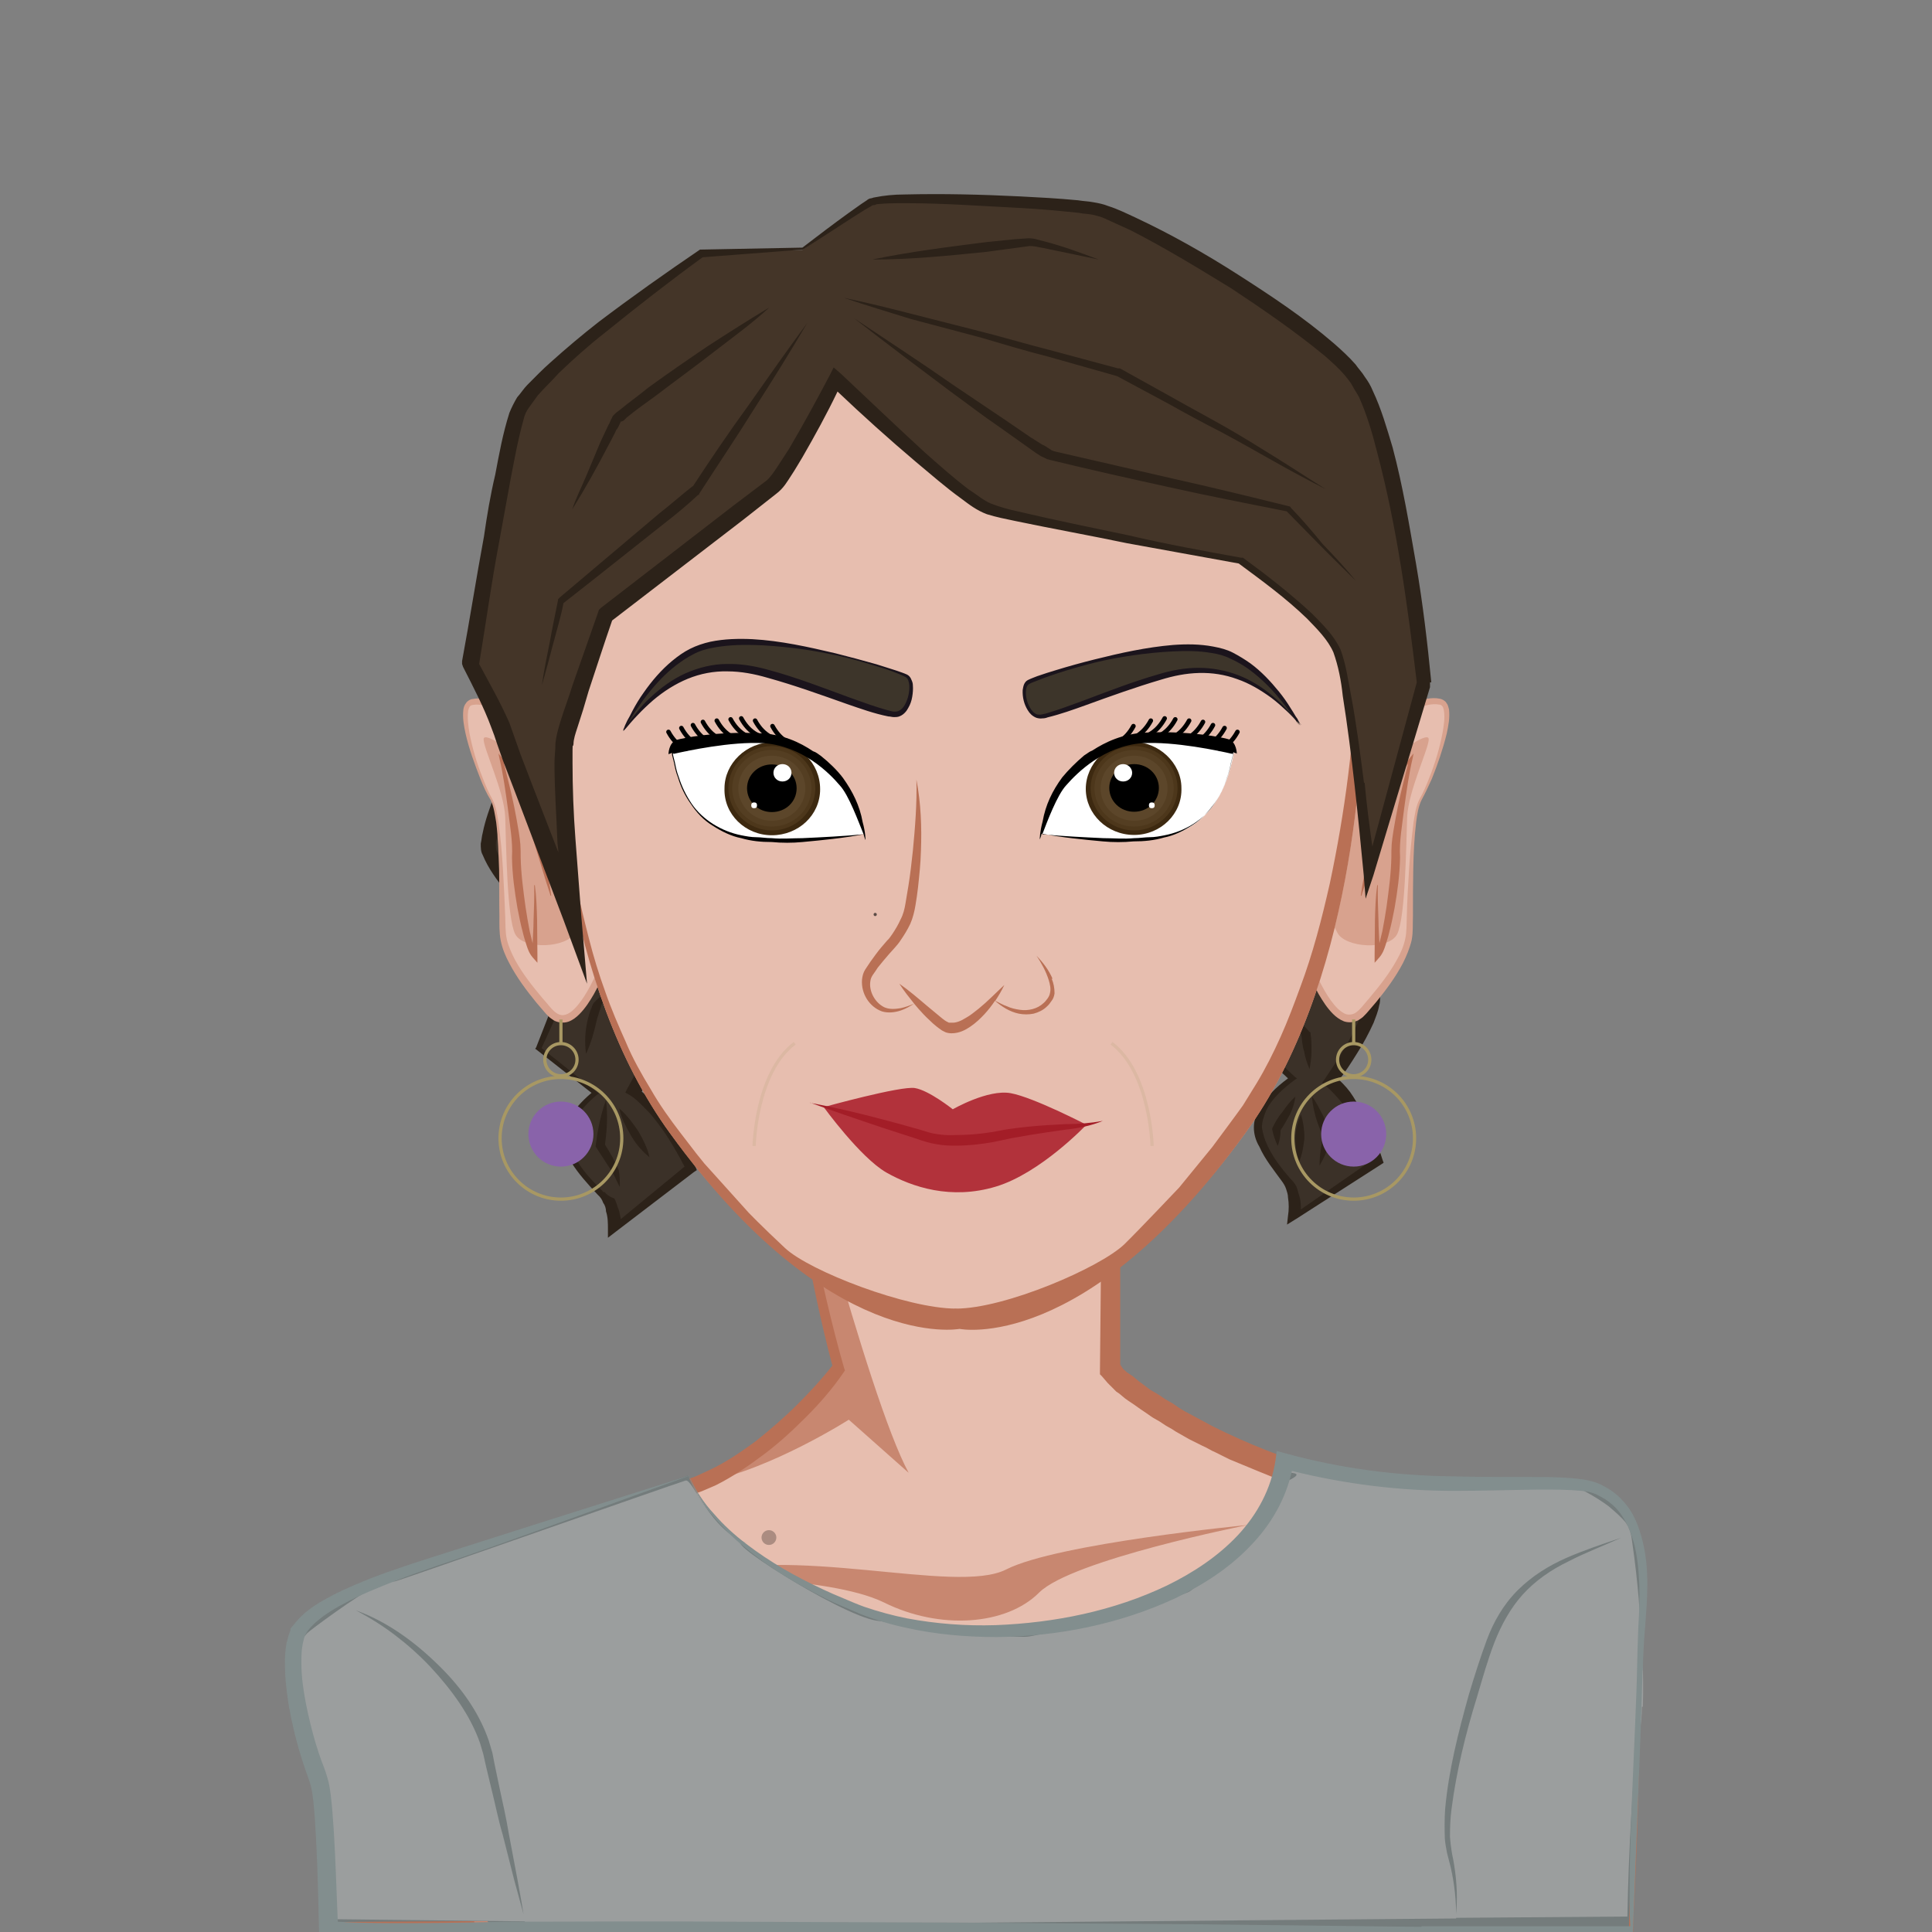 <?xml version="1.0" encoding="UTF-8"?>
<svg xmlns="http://www.w3.org/2000/svg" id="Calque_1" version="1.1" viewBox="0 0 600 600">
  <rect x="0" y="0" width="600" height="600" fill="#808080" stroke="none"/>
  <defs>
    <style>
      .st0 {
        fill: #3b3128;
      }

      .st1 {
        fill: #a31d27;
      }

      .st2 {
        fill: #e7beaf;
      }

      .st3 {
        stroke: #a89863;
      }

      .st3, .st4, .st5 {
        fill: none;
        stroke-miterlimit: 10;
      }

      .st6 {
        fill: #b2323b;
      }

      .st7 {
        fill: #3d2910;
      }

      .st8 {
        fill: #9b9e9e;
      }

      .st4 {
        stroke: #000;
        stroke-linecap: round;
        stroke-width: 1.4px;
      }

      .st9 {
        fill: #543e22;
      }

      .st10 {
        fill: #b97055;
      }

      .st11 {
        fill: #3d352a;
      }

      .st12 {
        fill: #4d371b;
      }

      .st13 {
        fill: #fff;
      }

      .st14 {
        fill: #5c462a;
      }

      .st15 {
        fill: #d182ab;
        isolation: isolate;
        opacity: 0;
      }

      .st16 {
        opacity: .6;
      }

      .st17 {
        fill: #c88770;
      }

      .st18 {
        fill: #1b141c;
      }

      .st19 {
        fill: #8963aa;
      }

      .st20 {
        fill: #d8a28e;
      }

      .st21 {
        fill: #747c7c;
      }

      .st22 {
        fill: #443528;
      }

      .st23 {
        fill: #828e8e;
      }

      .st5 {
        opacity: .5;
        stroke: #d3b398;
      }

      .st24 {
        fill: #2c2219;
      }

      .st25 {
        fill: #1e1a16;
        opacity: .3;
      }
    </style>
  </defs>
  <g id="svga-group-wrapper">
    <g id="svga-group-humanwrap-move">
      <g id="svga-group-humanwrap">
        <g id="svga-group-hair-back-move">
          <g id="svga-group-hair-back">
            <path id="SvgjsPath4946" class="st0" d="M168.9,165.7s-9.8,22.7-12.6,30,4,40.1,4,40.1c0,0-9.8,22.1-8.9,28s11.8,17.4,11.8,17.4c0,0-4.9,10.6-4.9,13.9s13.8,19.2,13.8,19.2l-4.9,11.2,17.8,13.9s-7.8,5.9-8.9,13.3c-.9,7.4,8.9,15.9,11.8,19.2s2.9,10,2.9,10l23.6-18.6s-8.9-18.6-17.8-23.9c0,0,13.8-23.3,8.9-28.6s-9.8-8-9.8-8c0,0,6.9-18,6-22.1s-7.8-10.6-7.8-10.6c0,0,11.8-41.9,11.8-44.6s-6.9-37.4-6.9-37.4l-29.9-22.5ZM406.9,160.8s-12.6,22.1-16.4,29.2-.9,40.1-.9,40.1c0,0-12.4,21.3-12.1,27.4s9.8,18,9.8,18c0,0-6,10.4-6.6,13.7-.3,3.3,11.5,20.2,11.5,20.2l-6.3,11,15.8,15.1s-8.6,5.5-10.3,12.7c-1.7,7.2,6.9,16.6,9.5,20,2.6,3.5,1.7,10.2,1.7,10.2l25.6-17.2s-6.6-19.2-14.7-24.9c0,0,16.4-22.5,12.4-28-4.3-5.7-8.9-8.6-8.9-8.6,0,0,8.9-17.6,8.6-21.7-.6-4.1-6.6-11-6.6-11,0,0,16.7-41.3,17-43.9.3-2.7-2.3-37.6-2.3-37.6l-26.7-24.7h0Z"></path>
            <path id="SvgjsPath4947" class="st24" d="M208.8,350c-1.4-2-2.9-4.1-4.6-6.1-1.4-1.6-2.9-3.3-4.9-4.9,1.7-2.9,3.2-5.5,4.6-8.4,1.4-3.3,2.9-6.5,4-10,.6-1.6.9-3.5,1.1-5.3v-2.9c0-.6-.3-1-.6-1.6-.3-.2-.3-.6-.6-.8-.3-.2-.3-.4-.6-.6-2.3-2.7-5.2-4.9-8.3-7.2,2-5.1,3.7-10.4,5.2-15.7.3-1.4.6-2.9.6-4.7s-1.1-3.5-2-4.9c-1.7-2.5-3.7-4.7-5.7-6.9,3.7-13.3,7.2-26.6,10.3-40.1l.6-2.7c0-.4.3-1,.3-1.6s0-1-.3-1.4c-.3-1.8-.6-3.5-.9-5.1-.6-3.5-1.4-6.9-2-10.2l-4.6-20.4v-.4l-.3-.2c-10.3-7.8-21-14.9-30.8-22.1l-8,16.8c-1.4,2.9-2.9,5.7-4,8.6l-2,4.3c-.6,1.6-.9,3.3-.9,4.7-.3,6.1.3,12.1.9,18,.9,5.7,1.7,11.6,2.9,17.4-1.7,3.7-3.2,7.6-4.6,11.2-1.4,3.9-2.9,7.8-3.7,11.9-.3,1-.3,2-.6,3.3,0,1.2,0,2.5.6,3.5.9,2.2,2,4.1,3.2,5.9,2.3,3.5,5.2,6.7,8,9.8-1.1,2.7-2.3,5.3-3.2,8-.6,1.4-.9,3.1-1.1,4.7v1.4c0,.2,0,.6.3.8l.3.6c.3.8.9,1.6,1.1,2.2,1.7,2.9,4,5.5,6,8,2,2.5,4.3,4.9,6.3,7.4l-4.3,11-.3.4.3.2,17.2,13.5c-3.4,2.9-6.3,6.1-7.8,9.8-.9,1.8-1.1,3.9-.9,5.9.3,2,1.1,3.9,2.3,5.7,2.3,3.7,5.2,6.9,8.3,10.2.9.8,1.4,1.6,1.7,2.5.6.8.9,1.8.9,2.7.6,1.8.6,3.7.6,5.5v2.7l2.6-2,24.1-18.4.9-.6-.3-.8c-2.3-3.7-4.6-8-7.5-12.3h0ZM187.6,370.4c-3.2-3.3-6.3-6.3-8.3-9.8-1.1-1.8-2-3.5-2.3-5.3-.3-1.8,0-3.7.6-5.5,1.4-3.7,4.3-6.9,7.8-9.8l.6-.4-.6-.4c-5.7-4.5-11.5-9.2-17.2-13.7l4.9-10.8.3-.4-.3-.4c-2-2.7-4.3-5.3-6-8-2-2.7-4-5.3-5.5-8-.3-.6-.9-1.4-.9-2l-.3-.4v-1.2c.3-1.4.9-2.9,1.4-4.3,1.1-2.9,2.3-5.7,3.7-8.6l.3-.8-.6-.6c-2.9-3.3-5.7-6.7-8-10.2-1.1-1.6-2.3-3.5-2.9-5.3-.3-.8-.3-1.6-.3-2.5s.3-1.8.6-2.9c.9-3.9,2.3-7.8,3.4-11.6,1.4-3.9,2.9-7.8,4.6-11.4l.3-.4v-.4c-1.4-5.9-2.3-11.9-3.4-17.6s-2-11.9-2-17.6,0-2.9.6-4.1l1.7-4.1c1.1-2.9,2-5.5,3.2-8.4,2-5.7,4.3-11.4,6.6-17.4,9.8,7.8,18.7,15.5,27.9,22.9l3.4,20.2,1.7,10.2c.3,1.6.6,3.5.9,5.1v1.2c0,.4,0,.6-.3,1l-.6,2.5c-1.7,6.7-3.7,13.5-5.7,20.2l-5.7,20.2-.3,1,.9.8c2.3,2.2,4.3,4.7,6,6.9.9,1.2,1.4,2.5,1.4,3.3,0,1.2-.3,2.5-.6,3.9-1.1,5.5-3.2,11-5.2,16.6l-.6,1.4,1.4.8c3.2,1.8,6.3,4.3,8.9,6.9.3.2.3.4.6.4,0,0,0,.2.3.2,0,.2.3.4.3.8,0,.6.3,1.4,0,2,0,1.4-.6,3.1-.9,4.7-2,6.3-5.2,12.7-8.6,18.8l-.6,1.2,1.4.8c2,1.2,3.7,3.1,5.5,4.9s3.2,3.9,4.6,5.7c2.6,3.7,4.9,7.8,6.9,11.6l-19.8,16.3c-.3-1.2-.3-2.2-.9-3.5-.3-1-.6-2-1.1-2.9-1.7-.6-2.6-1.4-3.2-2.2h0ZM438.2,221.5c0-1.8-.3-3.5-.3-5.3l-.9-10.4-2-20.8v-.4l-.3-.2c-9.5-8.4-19-16.1-27.9-23.9l-10.1,16.3c-1.7,2.9-3.4,5.5-5.2,8.4l-2.6,4.3c-.9,1.6-1.1,3.1-1.4,4.7-1.1,6.1-1.1,12.1-1.1,18s.3,11.6.6,17.6l-6,11c-2,3.9-3.7,7.6-5.2,11.6l-.9,3.1c-.3,1-.3,2.5,0,3.5.6,2.2,1.4,4.3,2.3,6.1,2,3.7,4.3,6.9,6.9,10.4-1.4,2.7-2.9,5.1-4,7.8-.6,1.4-1.1,2.9-1.7,4.5,0,.4-.3.8-.3,1.4v.8l.3.6c.3.8.6,1.6,1.1,2.2,1.4,2.9,3.2,5.7,5.2,8.4,1.7,2.7,3.4,5.1,5.5,7.8l-5.7,10.6-.3.4.3.4c5.2,4.9,10.3,9.6,15.5,14.5-3.7,2.7-6.9,5.9-8.9,9.4-1.1,1.8-1.7,3.9-1.7,5.9s.6,4.1,1.7,5.9c1.7,3.9,4.6,7.4,6.9,10.6.6.8,1.1,1.6,1.4,2.5s.6,1.8.6,2.7c.3,1.8.3,3.9,0,5.7l-.3,2.7,2.9-1.8,26.2-16.8.9-.6-.3-.8c-1.4-4.5-3.4-9-5.5-13.3-1.1-2.2-2.3-4.3-3.7-6.5-1.1-1.8-2.6-3.5-4.3-5.1,2-2.7,3.7-5.3,5.5-8.2,2-3.1,3.7-6.3,5.2-9.6.6-1.6,1.4-3.5,1.7-5.3.3-.8.3-1.8.3-2.9s-.3-1-.3-1.6-.3-.6-.6-.8q-.3-.4-.6-.6c-2-2.7-4.6-5.3-7.5-7.6,2.6-5.1,4.9-10.2,6.9-15.5.6-1.4.9-2.9,1.1-4.7.3-2-.6-3.7-1.4-5.1-1.4-2.7-3.2-4.9-4.9-7.4,5.2-13.1,10.3-26.2,14.9-39.2l.9-2.7c.3-.4.3-1,.3-1.4.9-.4.9-.8.9-1.2h0ZM433.3,222.7c0,.4-.3.6-.3,1l-.9,2.5c-2.6,6.5-5.5,13.3-8,20l-8.3,20-.3.8.6.8c2,2.5,3.7,4.9,5.2,7.4.6,1.2,1.1,2.5,1.1,3.3-.3,1.2-.6,2.5-1.1,3.9-2,5.5-4.6,10.8-7.2,16.3l-.6,1.2,1.4,1c2.9,2,5.7,4.7,8,7.6,0,.2.3.4.3.4,0,0,0,.2.3.2,0,.2.3.4.3.8,0,.6,0,1.4-.3,2-.3,1.4-.9,3.1-1.4,4.7-2.6,6.3-6.6,12.5-10.6,18.4l-.9,1.2,1.1,1c1.7,1.4,3.4,3.3,4.9,5.1s2.6,3.9,3.7,6.1c2,3.9,4,8,5.5,12.1l-21.8,15.1c0-1.2,0-2.2-.3-3.5l-.9-3.1c-.3-1-1.1-2-2-2.9-2.9-3.3-5.5-6.7-7.2-10.4-.9-1.8-1.4-3.7-1.7-5.5,0-1.8.6-3.7,1.4-5.5,1.7-3.5,5.2-6.7,8.9-9.4l.6-.4-.6-.4-15.5-14.7,6.3-10.4.3-.4-.3-.4c-1.7-2.7-3.4-5.5-5.2-8.2s-3.2-5.5-4.6-8.4c-.3-.6-.6-1.4-.9-2l-.3-.4v-.4c0-.2,0-.6.3-.8.3-1.4,1.1-2.7,1.7-4.1,1.4-2.9,3.2-5.5,4.9-8.4l.6-.8-.6-.8c-2.6-3.5-4.9-7.2-6.9-10.6-.9-1.8-1.7-3.7-2.3-5.5-.3-.8-.3-1.6,0-2.5.3-.8.6-1.8.9-2.7,1.4-3.7,3.2-7.6,4.9-11.2,1.7-3.7,4-7.6,6-11.2l.3-.4v-.4c-.6-5.9-1.1-11.9-1.1-17.8-.3-5.9-.6-11.9.3-17.8.3-1.4.6-2.9,1.1-4.1l2-4.1c1.4-2.7,2.9-5.5,4-8.2,2.9-5.5,5.5-11.2,8.6-17,8.9,8.4,17,16.8,25,24.5l.9,20.4.3,10.4c0,1.6.3,3.5,0,5.1.3.4.3.8.3,1.2h0ZM183.3,290.3c-.6-2.9-.9-5.9-2.6-9-1.7-2.9-3.7-5.3-6-8-2.3-2.5-4.6-4.9-7.2-7.4,1.7,2.7,3.4,5.5,5.2,8.2s3.7,5.3,5.2,8c.9,1.2,1.1,2.7,1.7,4.1.6,1.4.9,2.9,1.1,4.3l2.6,8.6c.6-2.9.3-5.7,0-8.8h0ZM186.4,313.6c0-.4.3-.8.3-1.2s.3-.6.6-1c1.1-1.6,2.6-3.3,3.4-4.9-2,1.2-3.7,2.5-5.5,4.1-.3.4-.9.8-1.1,1.4-.3.4-.3,1-.6,1.4-.3.8-.6,1.8-.9,2.9-.9,3.7-1.1,7.4-.6,11,1.7-3.7,2.6-7.2,3.4-10.8l.9-2.9h0ZM400.3,307.9c.6-2.5.6-4.9.9-7.2v-3.5c.3-1,.6-2.2,1.1-3.3,1.4-4.7,3.2-9.2,4-14.1-2.9,4.5-5.2,9-6.6,13.7-.3,1.2-.9,2.2-.9,3.7s.3,2.5.3,3.7c0,2,.6,4.5,1.1,6.9h0ZM406.9,320.6l-.3-.2c-1.1-1.4-2.6-2.7-4-3.9s-2.9-2.5-4.6-3.7c.9,1.6,1.7,3.1,2.9,4.5s2,2.7,3.2,3.9c.3,1.8.3,3.5.9,5.3.3,1.8.9,3.7,1.7,5.5.3-1.8.6-3.7.6-5.5s0-3.7-.3-5.5v-.4ZM192.5,368.6c0-1.6,0-3.3-.3-4.9v-.2c-1.1-2.7-2.6-5.3-4.3-8,.6-4.7.9-9.2.3-13.9-1.7,4.7-2.6,9.4-3.2,14.1v.4l5.2,8c.9,1.4,1.4,3.1,2.3,4.5h0ZM408.6,346.9c.6,2,1.4,4.1,2.3,5.9-.6,3.1-1.1,5.9-1.1,9.2,1.7-2.9,2.9-5.9,3.7-9v-.4c-.6-2-1.7-4.1-2.6-6.1-1.1-2-2-4.1-3.4-5.9,0,2,.6,4.3,1.1,6.3h0ZM201.7,359.4c-.6-2.9-2-5.5-3.4-8-1.7-2.5-3.4-4.9-6-7.2.6,2.9,2,5.5,3.4,8s3.2,4.9,6,7.2ZM395.1,350.4v.4c.3,1.6.9,3.3,1.7,5.1.6-1.6.9-3.3.9-4.9,1.1-1.6,2-3.3,2.9-4.9.9-1.8,1.4-3.5,1.7-5.5-1.7,1.4-2.9,3.1-4,4.7-1.4,1.6-2.3,3.3-3.2,5.1h0ZM402.3,353.5c0,2.5.3,4.9,1.1,7.4,1.1-2.5,1.4-4.9,1.7-7.4,0-2.5-.3-4.9-1.1-7.4-1.1,2.7-1.7,4.9-1.7,7.4Z"></path>
          </g>
        </g>
        <g id="svga-group-humanbody-back">
          <path id="SvgjsPath3889" class="st2" d="M230.3,258.2s14.4,113.1,30,167.4c0,0-19.2,26.4-43.5,35.7-86.1,33.6-105,33.6-118.8,45.6-7.2,6.3.6,33.3,5.4,51.6,3.9,15,5.1,39.6,5.1,39.6h396.6s4.8-99-1.8-119.4-21.3-8.7-65.7-13.5c-44.4-4.8-86.1-30.9-93-39.6l.9-180-115.2,12.6h0Z"></path>
          <circle class="st25" cx="238.8" cy="477.5" r="2.3"></circle>
        </g>
        <g id="svga-group-chinshadow-single">
          <path id="SvgjsPath5589" class="st17" d="M253.7,398.9c19.8,10.5,32.1,10.5,32.1,10.5,0,0,24,0,58.8-28.5l.6-135.6-115.2,12.6c.3.3,10.8,83.1,23.7,141h0Z"></path>
        </g>
        <g id="svga-group-humanbody-front">
          <path id="SvgjsPath3890" class="st17" d="M213.2,489.8s43.8-.6,61.2,7.8c17.4,8.7,38.1,7.2,48.3-3s64.8-21,64.8-21c0,0-59.1,5.7-75,13.8-15.9,8.1-66.9-8.4-99.3,2.4h0Z"></path>
          <path id="SvgjsPath3891" class="st17" d="M219.5,460.1c20.1-3.9,44.1-19.2,44.1-19.2l18.6,16.5c-12.9-23.7-38.1-123.3-38.1-123.3l-2.1,2.1c5.1,31.5,11.7,65.7,18.3,89.1,0,0-18,24.6-40.8,34.8h0Z"></path>
          <path id="SvgjsPath3892" class="st10" d="M509,506c-.3-6.3-.6-12.3-1.2-18.6-.3-3-.9-6.3-1.8-9.6-.6-1.5-1.2-3-1.8-4.8-.6-1.5-1.8-3-3-4.5s-2.7-2.7-4.5-3.3c-1.8-.9-3.3-1.2-5.1-1.8-3.3-.6-6.6-.6-9.6-.6-6.3,0-12.3.3-18.3.3s-12-.3-18-.6-12-1.2-18-2.1c-3-.6-6-1.2-8.7-1.8l-4.5-1.2c-1.5-.3-3-.9-4.2-1.2-11.4-3.3-22.8-7.8-33.6-13.2l-3.9-2.1-3.9-2.1c-1.2-.6-2.7-1.5-3.9-2.4s-2.7-1.5-3.9-2.4-2.4-1.5-3.9-2.4l-3.6-2.7-1.8-1.5-.9-.6-.9-.6c-.6-.6-1.2-.9-1.5-1.5l-.6-.9v-133.8l-.3-45v-1.8l-1.8.3c-19.2,2.4-38.7,4.5-57.9,6.9l-57.3,6.9v1.5l.3,1.2.3,2.7.6,5.4c.3,3.6.9,6.9,1.2,10.5l2.7,21c1.8,14.1,3.9,28.2,6.3,42,2.4,14.1,4.5,27.9,7.5,42,2.7,13.5,5.4,27,9,40.5-3.3,4.2-6.9,8.1-10.8,12-3.9,3.9-8.4,7.8-12.9,11.4-4.5,3.3-9.3,6.6-14.4,9l-3.9,1.8c-1.2.6-2.7.9-3.9,1.5l-8.1,3c-21.6,8.1-43.5,15.9-65.4,23.1l-16.5,5.4c-5.4,1.8-11.1,3.9-16.5,6.6-1.2.6-2.7,1.5-3.9,2.1-1.2.9-2.7,1.5-3.9,2.7l-1.8,1.5c-.6.6-1.5,1.5-1.8,2.4-.9,1.5-1.2,3.3-1.5,4.8-.6,3.3-.3,6.3,0,9.3.3,3,.9,6,1.2,8.7,1.2,5.7,2.4,11.4,3.9,17.1l2.4,8.4c.9,2.7,1.5,5.4,2.1,8.4,1.2,5.7,2.1,11.4,2.7,17.1s1.2,11.4,1.5,17.1v2.4h400.2v-2.4c.6-12.3,1.2-24.6,1.5-36.9s.6-24.6.6-36.9-.3-11.4-.3-17.7h0ZM306.8,596.9h-99.3l-49.5-.3-48-.3c-.3-5.4-.6-10.5-1.2-15.9-.6-5.7-1.2-11.7-2.4-17.4-.6-3-1.2-5.7-2.1-8.7l-2.1-8.4c-1.5-5.7-2.7-11.1-3.6-16.8-.6-2.7-.9-5.7-1.2-8.4-.3-2.7-.3-5.7,0-8.1.3-1.2.6-2.4,1.2-3.3.3-.6.6-.9.9-1.2l1.5-1.2c.9-.9,2.1-1.5,3.3-2.4,1.2-.6,2.4-1.5,3.6-2.1,5.1-2.4,10.5-4.2,15.9-6l16.5-5.4c21.9-7.2,43.8-15,65.4-23.4l8.1-3c1.5-.6,2.7-.9,4.2-1.5l4.2-1.8c5.4-2.7,10.2-6,15-9.6s9-7.5,13.2-11.7,8.1-8.7,11.4-13.5l.6-.9-.3-.9c-3.9-13.5-6.9-27.3-9.9-41.1s-5.7-27.9-8.1-41.7c-2.4-13.8-4.8-27.9-7.2-42l-6.6-41.7,57.9-5.4c18.6-1.8,36.9-3.6,55.5-5.4l-.6,43.2-.6,45-.9,90v1.2l.6.6,1.8,2.1,1.8,1.8.9.9.9.6,1.8,1.5c1.2.9,2.7,1.8,3.9,2.7,1.2.9,2.7,1.8,3.9,2.7,1.2.9,2.7,1.5,3.9,2.4s2.7,1.5,3.9,2.4l4.2,2.4,4.2,2.1c1.5.6,2.7,1.5,4.2,2.1l4.2,2.1c3,1.2,5.7,2.4,8.7,3.6s5.7,2.4,8.7,3.3l4.5,1.5c1.5.6,3,.9,4.5,1.2,1.5.3,3,.9,4.5,1.2l4.5,1.2c3,.9,6,1.2,9,1.8,6,1.2,12.3,1.8,18.6,2.4,6.3.6,12.3.6,18.6.6s12.3-.3,18.3-.3,12,.3,15,3.9c1.5,1.8,2.7,4.2,3.6,6.9.9,2.7,1.2,5.7,1.8,8.4.9,6,1.2,12,1.5,18s.3,12.3.6,18.3c.3,23.7-.3,47.4-1.2,71.1-32.4.3-64.5.3-96.9.6h-99.3Z"></path>
          <path id="SvgjsPath3893" class="st17" d="M449,598.1l-11.1-63.6-1.2,63.6h12.3Z"></path>
          <path id="SvgjsPath3894" class="st17" d="M138.8,551s6.6,34.5,8.7,47.1h10.5l-19.2-47.1Z"></path>
        </g>
        <g id="svga-group-clothes-single">
          <path id="SvgjsPath4019" class="st21" d="M213.8,458.3s6.1,22.7,52.1,41.2,125.9,0,132.7-45.7c0,0,19.1,5.6,42.1,6.7,23,1.1,47.8-1.1,54.5,1.7,6.8,2.8,16.9,9.5,14.6,39.9-2.2,30.3-3.9,96.3-3.9,96.3l-63.1,1.6H154.8l-3.5-3.4-49,.3s-.8-38.1-4.2-46.5c-3.4-8.4-9.5-30.9-6.2-42.1s33.7-20.2,53.9-27c20.2-6.8,68-23.1,68-23.1h0Z"></path>
          <path class="st8" d="M509.9,530.1c0,2.8-.2,5.3-.8,7.8-.7,3.2-1,5.9-1.3,8.8-.6,5.7-.8,11.4-1.2,17.1-.6,10.4-1,21-1.2,31.4l-53.3.4c.6-5.5.4-10.9-.5-16.4-.2-1.5-.6-3-.8-4.4s-.4-2.8-.5-4.3c0-3,.1-5.8.5-8.8,1.5-11.7,4.4-23.4,7.9-34.7,1.7-5.7,3.3-11.5,5.4-16.9s5-10.7,8.8-14.9c3.9-4.3,8.8-7.7,14.2-10.3,5.2-2.7,11-4.9,16.3-7.3-5.7,1.9-11.4,3.8-16.9,6.2s-10.8,5.7-15.2,10.1c-4.4,4.4-7.5,9.8-9.6,15.5-2.1,5.7-3.9,11.4-5.6,17.1-3.2,11.5-6.2,23.2-7.3,35.3-.2,3-.2,6-.1,9.1.1,1.5.4,3.1.7,4.6l1.1,4.3c1.2,5.2,1.8,10.7,1.7,16l-46.1.4-102.3.9h-102.2c-12.9,0-25.7,0-38.6-.2-.7-4.4-1.5-8.8-2.3-13.2l-2.7-14.3c-.8-4.9-1.9-9.6-2.9-14.3l-1.5-7.2-.7-3.6-1.1-3.7c-3.3-9.6-9.5-17.7-16.7-24.5-7.1-6.8-15.4-12.7-24.6-16,4.4,2.3,8.5,4.9,12.3,7.8s7.5,6.2,10.8,9.7c6.5,7,12.4,14.9,15.5,23.8l1,3.4.8,3.6,1.7,7.1c1.2,4.7,2.1,9.5,3.5,14.2l3.6,14.2c1.2,4.3,2.3,8.5,3.5,12.8-20.5-.2-41.1-.5-61.6-.7-.2-4.4-.4-8.8-.7-13.2-.2-2.5-.4-5.1-.7-7.6l-.2-2-.4-1.8c-.1-1.1-.4-2.3-.5-3.6-.5-5-.7-10-1.2-15.1-.2-2.5-.6-5.1-1.1-7.7-.2-1.3-.5-2.6-1-3.9-.2-1.3-1.2-3-1.4-3.7-1.4-4.1-1.8-9.2-1.9-14.1v-7.2c0-2.4.5-5,1.1-6.6.2-.5,1-1.4,1.8-2.3.7-.8,16.4-12.4,20.8-14.2,2.1-.9,4.4-1.8,6.5-1.9,1-.1,85.4-29.8,90.2-31.3,2.3-.7,7.6,15.7,19.1,19.4-11.9-3.7,28.8,22.4,40.2,24.1,6.2.9,41.3,5.9,47.5,4.9,6.2-.9,43.4-11.2,49.2-13.7,5.8-2.4,25-31.8,30.6-34.4,11-5.1-11.2-.4-.6-6.3,5.2,2.4,10.7,2.1,15.9,3.6,5.6,1.4,68.1,1.9,70.6,2.7,5,1.9,9.9,4.5,14.2,7.7,2,1.7,4,3.4,5.4,5.2.2.5.7.9.8,1.4.1.5.4.7.5,1.4.4,1.2.5,2.5.7,3.9.8,5.5,1.4,11,1.9,16.6.8,11.3,1.7,22.5,1.3,33.7h0Z"></path>
          <path id="SvgjsPath4020" class="st23" d="M510.2,518.6c.1-4.4.3-8.8.7-13.2.3-4.3.7-8.9.7-13.4,0-4.5-.4-9.1-1.5-13.5-1.1-4.4-2.8-9-6.2-12.5-1.6-1.8-3.6-3.3-5.7-4.4-2-1.2-4.7-1.9-6.9-2.2-4.6-.6-9.1-.7-13.5-.7-8.9,0-17.7,0-26.6-.2-17.6-.2-35.1-2.5-51.8-7.1l-2.9-.8-.4,3c-1.3,8.6-5.6,16.7-11.7,23.2-6.1,6.5-13.8,11.6-22,15.6-16.5,7.9-34.9,11.6-53.2,12.3-9.2.3-18.4-.4-27.5-2.1-4.5-.9-8.9-2.1-13.3-3.6-2.2-.8-4.3-1.7-6.4-2.6-2.2-.9-4.3-1.8-6.4-2.8-8.4-3.9-16.5-8.5-23.8-14.1-3.7-2.8-7.1-5.9-10.1-9.4-1.6-1.7-3-3.5-4.3-5.5-1-1.4-1.8-2.9-2.6-4.5-.1-.3-.2-.5-.4-.8-.2-.3-.1-.4-.5-1l-49.2,15.6-24.8,7.9c-8.2,2.6-16.5,5.2-24.6,8.3-4,1.6-8.1,3.3-12,5.3-3.9,2.1-7.9,4.3-11.1,8s-1.5,2-2.1,3.2c-.6,1.3-.7,2.4-1.1,3.6-.4,2.3-.6,4.6-.5,6.9,0,4.5.6,8.9,1.3,13.3.8,4.3,1.8,8.6,3,12.8.6,2.1,1.3,4.2,2,6.3.8,2.2,1.4,3.8,1.9,5.8,1.7,8,2.2,37.1,2.4,45.5l52.8.4.7,2.1h2.2c24,0,48,.2,72,0l72-.3,72-.5,72-.8h1.6s-.1-1.6-.1-1.6h62.8c0,0,2.6-63.6,3-81.2h0ZM441.3,598.4l-70.4-.8-72-.5-72-.3c-23.3-.2-46.5,0-69.8,0,0,0-37.3,1-52.2,0-.4-7.9-1-35.1-2.8-43.1-.5-2.2-1.4-4.7-2.1-6.4-.7-1.9-1.4-4-2-6-1.2-4.1-2.2-8.2-3-12.3-.8-4.1-1.4-8.3-1.4-12.4,0-2.1,0-4.1.4-6,.2-.9.4-1.9.7-2.6.3-.7.8-1.5,1.4-2.2,2.4-2.8,6-5.2,9.6-7.2,3.7-2,7.5-3.8,11.5-5.4,7.9-3.3,16-6.1,24.1-8.8,8.2-2.8,16-5.6,24.1-8.5l48.7-17.6c-.2,0,0,.4.1.7,0,.3.2.5.3.8.2.6.5,1.1.7,1.6.5,1.1,1.1,2.1,1.7,3.1,1.2,2,2.6,4,4.1,5.8,3,3.7,6.3,7,10,10,7.2,6.1,15.3,11,23.7,15.3,2.1,1.1,4.2,2.1,6.4,3,2.2.9,4.3,1.9,6.5,2.8,4.4,1.7,9,3.1,13.7,4.1,9.3,2.1,18.8,2.9,28.3,2.9,19-.2,38-4,55.3-12,8.6-4.1,16.9-9.4,23.6-16.5,6.1-6.3,10.8-14.3,12.7-23.1,16.5,4.1,33.4,6.2,50.4,6.2,8.9,0,17.8-.3,26.6-.4,4.4,0,8.8,0,13,.4,2.2.2,3.8.6,5.7,1.7,1.8.9,3.4,2.1,4.8,3.5,2.8,2.9,4.5,6.8,5.7,10.9,1.1,4.1,1.5,8.5,1.7,12.8.1,4.4,0,8.7-.3,13.2-.2,4.4-.3,8.9-.4,13.3-.3,17.5-3.2,62.4-2.1,79.8h-64.7Z"></path>
        </g>
        <g id="svga-group-head">
          <g id="svga-group-ears-left-move">
            <g id="svga-group-ears-left">
              <path id="SvgjsPath4768" class="st2" d="M189.5,258.1s-8.9-21-16.2-27.7c-7.3-6.7-21.6-14.3-27-12.4-5.4,1.9,3.2,25.1,6.4,30.2,3.2,5.1,3.2,32.7,3.5,41s8.3,17.8,14.3,24.8,12.1-3.2,16.2-12.4,2.8-43.5,2.8-43.5Z"></path>
              <path id="SvgjsPath4769" class="st20" d="M186.2,276c-.9-8.1-14.6-31.9-19.6-36.5-5-4.5-16.2-12.7-16.4-10s6.4,16.2,6.7,24.3.5,31.2,3.1,36.3c2.6,5,16.2,4.3,18.6-.5s7.6-13.6,7.6-13.6h0Z"></path>
              <path id="SvgjsPath4770" class="st20" d="M143.9,220.4c-.3,2.7.2,5.1.7,7.5,1.1,4.8,2.8,9.4,4.6,14,.9,2.3,1.9,4.5,3.2,6.6,1,2.1,1.3,4.6,1.7,6.9.6,4.8.7,9.7.9,14.6.1,4.9,0,9.7.1,14.6,0,2.4-.1,4.9.4,7.5.5,2.5,1.5,4.9,2.7,7.1,2.3,4.4,5.3,8.4,8.4,12.2.8.9,1.6,1.9,2.4,2.8.4.5.8.9,1.3,1.4.5.5,1.1.9,1.7,1.3,1.3.7,3,.9,4.5.4,1.4-.5,2.5-1.4,3.4-2.3,1.9-1.9,3.2-4,4.5-6.2,1.2-2.2,2.3-4.4,3.3-6.7,1.8-5,2.1-9.8,2.4-14.7.5-9.8.2-19.6-.4-29.3-1.8-4.6-3.7-9.1-5.9-13.4-2.3-4.3-4.5-8.7-7.7-12.6-1.6-2-3.5-3.6-5.5-5.1-2-1.5-4-2.9-6.1-4.2-4.2-2.5-8.7-4.7-13.8-5.7-1.3-.2-2.6-.3-4,0-.6,0-1.6.6-2,1.3-.5.6-.7,1.3-.8,2ZM145.4,220.7c.1-.5.3-1,.5-1.3.3-.3.5-.4,1.1-.5,1-.2,2.1,0,3.2.1,4.6.9,8.9,3.2,13.1,5.6,2.1,1.2,4.1,2.5,6,3.9,1.9,1.5,3.8,2.9,5.3,4.8,3,3.6,5.6,7.8,8,12,2.4,4.2,4.6,8.6,6.8,12.9,0,9.7-.3,19.5-1.1,29.2-.5,4.8-1,9.7-2.6,14-2.1,4.3-4.2,8.8-7.4,12-.8.8-1.7,1.4-2.6,1.7-.9.3-1.7.2-2.6-.3-1.6-.9-3.1-3.2-4.7-4.9-3.1-3.7-6.1-7.5-8.4-11.7-1.1-2.1-2.1-4.3-2.6-6.5-.5-2.2-.4-4.7-.5-7.1-.2-4.9-.4-9.7-.7-14.6s-.7-9.7-1.4-14.6c-.4-2.4-.7-4.9-1.9-7.2-1.2-2.1-2.1-4.3-3-6.6-1.8-4.5-3.2-9.2-4.1-13.9-.4-2.4-.7-4.8-.4-7h0Z"></path>
              <path id="SvgjsPath4771" class="st10" d="M161.8,245.1c1.7,3.5,3.2,7,4.3,10.7,1.1,3.7,2.1,7.4,3,11.1.8,3.7,1.6,7.5,2.1,11.3h-.2c-1.2-3.6-2.3-7.2-3.4-10.9-1.1-3.6-2.2-7.3-3.4-10.9-1.2-3.6-2.2-7.3-3.5-10.8-1.1-3-2.4-6-4.2-8.5,1.1,4.5,2.3,9,3.2,13.5.5,2.6,1,5.1,1.4,7.7.2,1.3.4,2.6.5,3.9.1,1.3.1,2.8.1,4,.1,5.1.8,10.3,1.5,15.4.4,2.6.8,5.1,1.3,7.6.3,1.3.6,2.5.9,3.7,0,0,0,.1,0,.2.1-2.4.3-4.9.3-7.3.1-3.6.3-7.3.2-10.9h.2c.5,3.6.6,7.3.7,10.9,0,3.6.1,7.3.1,10.9v2.3l-1.5-1.7c-1.1-1.3-1.5-2.6-1.9-3.8-.4-1.3-.8-2.5-1.1-3.8-.7-2.6-1.2-5.1-1.7-7.7-.9-5.2-1.6-10.3-1.7-15.7.3-5.1-.7-10.2-1.3-15.4-.7-5.1-1.4-10.3-2.6-15.4l-.3-1.5,1,1.2c2.5,3.1,4.2,6.5,6,10h0Z"></path>
            </g>
          </g>
          <g id="svga-group-ears-right-move">
            <g id="svga-group-ears-right">
              <path id="SvgjsPath4772" class="st2" d="M404.3,258.1s8.9-21,16.2-27.7c7.3-6.7,21.6-14.3,27-12.4s-3.2,25.1-6.4,30.2c-3.2,5.1-3.2,32.7-3.5,41s-8.3,17.8-14.3,24.8c-6,7-12.1-3.2-16.2-12.4-4.1-9.2-2.8-43.5-2.8-43.5Z"></path>
              <path id="SvgjsPath4773" class="st20" d="M407.7,276c.9-8.1,14.6-31.9,19.6-36.5,5-4.5,16.2-12.7,16.4-10,.2,2.6-6.4,16.2-6.7,24.3s-.5,31.2-3.1,36.3-16.2,4.3-18.6-.5-7.6-13.6-7.6-13.6h0Z"></path>
              <path id="SvgjsPath4774" class="st20" d="M449.2,218.3c-.4-.7-1.4-1.2-2-1.3-1.4-.3-2.7-.2-4,0-5,1-9.5,3.2-13.8,5.7-2.1,1.3-4.2,2.7-6.1,4.2-1.9,1.5-3.9,3.1-5.5,5.1-3.2,3.9-5.4,8.3-7.7,12.6-2.2,4.4-4.2,8.8-5.9,13.4-.7,9.8-.9,19.5-.4,29.3.3,4.9.6,9.8,2.4,14.7,1,2.3,2.1,4.5,3.3,6.7,1.3,2.2,2.6,4.3,4.5,6.2.9.9,2.1,1.8,3.4,2.3,1.5.5,3.2.3,4.5-.4.6-.4,1.3-.8,1.7-1.3.5-.5,1-1,1.3-1.4.8-.9,1.6-1.9,2.4-2.8,3.1-3.8,6.1-7.8,8.4-12.2,1.1-2.2,2.1-4.6,2.7-7.1.5-2.6.3-5,.4-7.5,0-4.9,0-9.7.1-14.6.1-4.9.3-9.7.9-14.6.3-2.4.7-4.9,1.7-6.9,1.2-2.2,2.2-4.4,3.2-6.6,1.8-4.5,3.4-9.1,4.6-14,.5-2.4,1-4.8.7-7.5-.2-.7-.3-1.4-.8-2h0ZM448,227.6c-.9,4.7-2.3,9.4-4.1,13.9-.9,2.3-1.8,4.5-3,6.6-1.2,2.3-1.5,4.8-1.9,7.2-.6,4.8-1.1,9.7-1.4,14.6s-.6,9.7-.7,14.6c-.1,2.4,0,4.9-.5,7.1-.5,2.3-1.4,4.4-2.6,6.5-2.3,4.2-5.3,8-8.4,11.7-1.6,1.8-3.1,4-4.7,4.9-.8.4-1.7.5-2.6.3-.9-.3-1.8-1-2.6-1.7-3.2-3.2-5.3-7.7-7.4-12-1.7-4.2-2.2-9.2-2.6-14-.8-9.7-1.1-19.4-1.1-29.2,2.1-4.3,4.4-8.7,6.8-12.9,2.4-4.2,4.9-8.4,8-12,1.5-1.8,3.3-3.3,5.3-4.8,1.9-1.4,4-2.7,6-3.9,4.1-2.4,8.5-4.6,13.1-5.6,1.1-.2,2.3-.3,3.2-.1.6,0,.8.2,1.1.5.3.3.4.8.5,1.3.4,2.2,0,4.6-.4,7h0Z"></path>
              <path id="SvgjsPath4775" class="st10" d="M432,245.1c-1.7,3.5-3.2,7-4.3,10.7-1.1,3.7-2.1,7.4-3,11.1-.8,3.7-1.6,7.5-2.1,11.3h.2c1.2-3.6,2.3-7.2,3.4-10.9,1.1-3.6,2.2-7.3,3.4-10.9,1.2-3.6,2.2-7.3,3.5-10.8,1.1-3,2.4-6,4.2-8.5-1.1,4.5-2.3,9-3.2,13.5-.5,2.6-1,5.1-1.4,7.7-.2,1.3-.4,2.6-.5,3.9-.1,1.3-.1,2.8-.1,4-.1,5.1-.8,10.3-1.5,15.4-.4,2.6-.8,5.1-1.3,7.6-.3,1.3-.6,2.5-.9,3.7,0,0,0,.1,0,.2-.1-2.4-.3-4.9-.3-7.3-.1-3.6-.3-7.3-.2-10.9h-.2c-.5,3.6-.6,7.3-.7,10.9,0,3.6-.1,7.3-.1,10.9v2.3l1.5-1.7c1.1-1.3,1.5-2.6,1.9-3.8.4-1.3.8-2.5,1.1-3.8.7-2.6,1.2-5.1,1.7-7.7.9-5.2,1.6-10.3,1.7-15.7-.3-5.1.7-10.2,1.3-15.4.7-5.1,1.4-10.3,2.6-15.4l.3-1.5-1,1.2c-2.5,3.1-4.2,6.5-6,10h0Z"></path>
            </g>
          </g>
          <g id="svga-group-faceshape-wrap">
            <g id="svga-group-faceshape-single">
              <path id="SvgjsPath5579" class="st2" d="M397,117.3c-18.6-22.8-31.4-40.6-80.1-53.3-5-1.2-34.1,11.9-39.2,13.2-48.7,12.6-61.6,17.3-80.2,40.1-19.8,24-26.4,89.3-26.4,89.3,0,29.6,3.6,99.5,37,145.3,49.5,68.4,88.7,54.5,88.7,54.5,0,0,40.1,14.1,89.9-54.5,33.4-45.9,37-115.8,37-145.3-.3,0-7-65.3-26.7-89.3h0Z"></path>
              <path id="SvgjsPath5580" class="st10" d="M316.9,64.1c-5-1.2-35.4,6.8-40.4,8-48.7,12.6-60.3,22.5-79,45.3-19.8,24-26.4,89.3-26.4,89.3,0,29.6,3.6,99.5,37,145.3,49.5,68.4,89.9,60.7,89.9,60.7,0,0,38.9,8,88.7-60.7,33.4-45.9,37-115.8,37-145.3,0,0-6.7-65.3-26.4-89.3-19.2-22.8-32-40.6-80.4-53.3h0ZM414,160.4c1.9,7.7,3.1,15.4,4.5,23.1,1.1,7.7,1.9,15.4,2.8,23.1-.6,22.8-3.6,45.6-8.3,67.7-2.5,11.1-5.3,21.9-9.2,32.3-1.9,5.2-3.9,10.5-6.1,15.4s-4.7,9.9-7.5,14.5l-4.2,6.8c-.8,1.2-9.5,12.9-9.5,12.9l-10.3,12.6s-12.6,13.3-17,17.6c-7.6,7.3-37.1,20-52.3,20s-45.4-11.6-53.1-18.8-11.4-11.1-11.4-11.1l-10.8-12-2.8-3.1-2.5-3.1-5-6.5c-3.3-4.3-6.4-8.6-9.2-13.5-2.8-4.6-5.6-9.5-7.8-14.8-2.2-4.9-4.5-10.2-6.4-15.7-1.9-5.2-3.6-10.8-5-16.3s-2.8-11.1-3.9-16.6-2.2-11.1-2.8-16.9c-.8-5.5-1.4-11.4-1.9-16.9-1.1-11.4-1.4-22.8-1.4-34.2.8-7.1,2.2-14.2,3.3-21.2,1.4-7.1,3.1-14.2,4.7-20.9,1.9-6.8,3.9-13.9,6.4-20.3,1.1-3.4,2.5-6.5,3.9-9.5s7.2-13.8,17.5-24.9c4.5-5.2,9.2-10.2,13.9-14.5,9.7-8.6,20.2-4.6,32.2-9.5l4.5-1.8c18.6-7.1,30.7-17.3,34-17.6,6.4-.3,13.1-.8,19.5-.3,8.8.7,18.9,4.3,18.9,4.3,6.4,1.8,12.5,4,18.6,7.1.8.3,4.5,2.2,4.5,2.2,1.4.9,7.2,4,8.6,5.2,1.4.9,14.7,11.4,19.2,16.6,4.7,5.2,9.2,10.5,13.6,16,4.7,5.9,8.1,12.9,10.8,20.3,3.1,7.4,5.3,14.8,7,22.5h0Z"></path>
            </g>
          </g>
          <g id="svga-group-mouth-single-move">
            <g id="svga-group-mouth-single">
              <path id="SvgjsPath3826" class="st6" d="M255.8,343.8s11.3,15.6,19.4,20.3c8.1,4.6,20.2,8.6,34.1,4.4s28.1-19.2,28.1-19.2c0,0-16.4-8.5-23.5-9.8-7.1-1.3-18,5-18,5,0,0-7.4-5.9-11.8-6.6s-28.2,5.9-28.2,5.9h0Z"></path>
              <path id="SvgjsPath3827" class="st1" d="M251.6,342.5c7.6,1.4,15.2,3.2,22.7,5.2,3.8,1,7.5,2,11.3,3.1,2,.6,3.6,1.2,5.4,1.4,1.8.3,3.7.4,5.6.3,3.8,0,7.6-.3,11.3-.9.9-.2,1.9-.3,2.8-.5,1-.2,2-.4,2.9-.5,1.9-.3,3.9-.5,5.8-.7,3.9-.4,7.7-.6,11.6-.8,3.9,0,7.7-.3,11.5-1-3.6,1.5-7.6,2.3-11.4,2.7-3.8.5-7.6,1.1-11.4,1.7l-5.7,1c-.9.2-1.9.4-2.8.6l-2.9.6c-3.9.7-7.8,1.1-11.7,1.1-2,0-4-.1-6-.5-2-.3-4.1-1-5.8-1.6l-11.1-3.6c-7.5-2.5-14.8-5-22.2-7.7h0Z"></path>
            </g>
          </g>
          <g id="svga-group-eyes-right-move">
            <g id="svga-group-eyes-right">
              <g id="svga-group-eyesback-right">
                <path id="SvgjsPath3948" class="st13" d="M352.2,206.1c23,0,41.5,17.2,41.5,38.6s-18.4,38.6-41.5,38.6-41.5-17.2-41.5-38.6,18.4-38.6,41.5-38.6Z"></path>
              </g>
              <g id="svga-group-eyesiriswrapper-right">
                <g id="svga-group-eyesiriscontrol-right">
                  <g id="svga-group-eyesiris-right">
                    <path id="SvgjsPath5406" class="st12" d="M352.2,230.8c8,0,14.4,6.2,14.4,14s-6.4,14-14.4,14-14.4-6.2-14.4-14,6.4-14,14.4-14Z"></path>
                    <path id="SvgjsPath5407" class="st7" d="M352.2,259.3c-8.3,0-15-6.5-15-14.3s6.8-14.6,14.7-14.6,15,6.5,15,14.3c.3,8-6.4,14.6-14.7,14.6ZM352.2,231.7c-7.4,0-13.5,5.9-13.5,13.1s6.1,13.1,13.5,13.1,13.5-5.9,13.5-13.1-6.1-13.1-13.5-13.1Z"></path>
                    <path id="SvgjsPath5408" class="st9" d="M352.2,232.9c6.8,0,12.3,5.4,12.3,11.9s-5.5,11.9-12.3,11.9-12.3-5.4-12.3-11.9,5.5-11.9,12.3-11.9Z"></path>
                    <path id="SvgjsPath5409" class="st14" d="M352.2,234.7c5.8,0,10.4,4.5,10.4,10.1s-4.6,10.1-10.4,10.1-10.4-4.5-10.4-10.1,4.6-10.1,10.4-10.1Z"></path>
                    <path id="SvgjsPath5410" d="M352.2,237.3c4.3,0,7.7,3.3,7.7,7.4s-3.4,7.4-7.7,7.4-7.7-3.3-7.7-7.4,3.4-7.4,7.7-7.4Z"></path>
                    <path id="SvgjsPath5411" class="st13" d="M348.8,237.3c1.5,0,2.8,1.2,2.8,2.7s-1.2,2.7-2.8,2.7-2.8-1.2-2.8-2.7,1.2-2.7,2.8-2.7ZM357.7,249.2c.6,0,.9.3.9.9s-.3.9-.9.9-.9-.3-.9-.9.3-.9.9-.9Z"></path>
                  </g>
                </g>
              </g>
              <g id="svga-group-eyesfront-right">
                <path id="SvgjsPath3957" class="st2" d="M352.2,204.7c-24,0-43.3,18.1-43.3,40.4s19.3,40.4,43.3,40.4,43.3-18.1,43.3-40.4-19.3-40.4-43.3-40.4h0ZM365.7,258.7c-12.3,4.8-42.1.3-42.1.3.3-5.4,3.7-15.8,13.2-23.5s48.2-10.1,46.4-1.8c-1.5,8.3-5.2,20.2-17.5,25h0Z"></path>
                <path id="SvgjsPath3960" d="M384.1,234.1s0-3.6-2.5-4.5c-1.8-.6-12.3-2.7-25.5-2.1-7.4.3-12.9,3-16.9,5.6-.9.3-1.5.9-2.5,1.5-2.5,2.1-4.9,4.5-6.8,6.8-3.1,4.2-5.2,8.6-6.1,13.7-.9,3.3-.9,5.6-.9,5.6,0,0,.3-.6.6-1.8,6.4,1.2,12.6,1.8,19,2.4,3.1.3,6.4.3,9.5,0,3.4,0,6.4-.3,9.5-1.2,3.1-.6,6.1-2.1,8.9-3.9,2.8-1.8,4.9-4.2,6.8-6.8s3.1-5.4,4-8.3c.6-1.5.9-3,1.2-4.5l.6-2.4v-.6c.6.3.9.3.9.3h0ZM382.9,234.4l-.6,2.4c-.3,1.5-.6,3-1.2,4.5-.9,3-2.1,5.6-4,8.3-3.4,5.1-9.2,8.6-15.4,9.8-1.5.3-3.1.6-4.6.6s-3.1.3-4.9.3c-3.1.3-6.4,0-9.5,0-6.4-.3-12.6-.6-19-1.2,1.5-3.9,4.6-12.2,7.4-15.2,3.4-3.9,11.7-12.2,23.6-13.1,10.1-.6,24,2.4,27.9,3.3.3-.3.3,0,.3.3h0Z"></path>
              </g>
            </g>
            <path class="st4" d="M378.9,232.6s3.1-1,5.4-5.3"></path>
            <path class="st4" d="M374.9,231.4s3.1-1,5.4-5.3"></path>
            <path class="st4" d="M371.3,230.5s3.1-1,5.4-5.3"></path>
            <path class="st4" d="M368.2,229.5s3.1-1,5.4-5.3"></path>
            <path class="st4" d="M363.9,229.1s3.1-1,5.4-5.3"></path>
            <path class="st4" d="M359.6,228.7s3.1-1,5.4-5.3"></path>
            <path class="st4" d="M356.3,228.4s3.1-1,5.4-5.3"></path>
            <path class="st4" d="M352,229.1s3.1-1,5.4-5.3"></path>
            <path class="st4" d="M346.6,230.8s3.1-1,5.4-5.3"></path>
          </g>
          <g id="svga-group-eyes-right-move1" data-name="svga-group-eyes-right-move">
            <g id="svga-group-eyes-right1" data-name="svga-group-eyes-right">
              <g id="svga-group-eyesback-right1" data-name="svga-group-eyesback-right">
                <path id="SvgjsPath39481" data-name="SvgjsPath3948" class="st13" d="M281.2,244.8c0,21.4-18.4,38.6-41.5,38.6-23,0-41.5-17.2-41.5-38.6,0-21.4,18.4-38.6,41.5-38.6s41.5,17.2,41.5,38.6Z"></path>
              </g>
              <g id="svga-group-eyesiriswrapper-right1" data-name="svga-group-eyesiriswrapper-right">
                <g id="svga-group-eyesiriscontrol-right1" data-name="svga-group-eyesiriscontrol-right">
                  <g id="svga-group-eyesiris-right1" data-name="svga-group-eyesiris-right">
                    <path id="SvgjsPath54061" data-name="SvgjsPath5406" class="st12" d="M254.1,244.8c0,7.7-6.4,14-14.4,14s-14.4-6.2-14.4-14,6.4-14,14.4-14,14.4,6.2,14.4,14Z"></path>
                    <path id="SvgjsPath54071" data-name="SvgjsPath5407" class="st7" d="M225,244.8c0-7.7,6.8-14.3,15-14.3s14.7,6.5,14.7,14.6-6.8,14.3-15,14.3-15-6.5-14.7-14.6ZM226.2,244.8c0,7.1,6.1,13.1,13.5,13.1,7.4,0,13.5-5.9,13.5-13.1s-6.1-13.1-13.5-13.1-13.5,5.9-13.5,13.1Z"></path>
                    <path id="SvgjsPath54081" data-name="SvgjsPath5408" class="st9" d="M252,244.8c0,6.5-5.5,11.9-12.3,11.9-6.8,0-12.3-5.4-12.3-11.9,0-6.5,5.5-11.9,12.3-11.9s12.3,5.4,12.3,11.9Z"></path>
                    <path id="SvgjsPath54091" data-name="SvgjsPath5409" class="st14" d="M250.1,244.8c0,5.6-4.6,10.1-10.4,10.1s-10.4-4.5-10.4-10.1c0-5.6,4.6-10.1,10.4-10.1s10.4,4.5,10.4,10.1Z"></path>
                    <path id="SvgjsPath54101" data-name="SvgjsPath5410" d="M247.4,244.8c0,4.2-3.4,7.4-7.7,7.4s-7.7-3.3-7.7-7.4,3.4-7.4,7.7-7.4,7.7,3.3,7.7,7.4Z"></path>
                    <path id="SvgjsPath54111" data-name="SvgjsPath5411" class="st13" d="M245.8,240c0,1.5-1.2,2.7-2.8,2.7s-2.8-1.2-2.8-2.7,1.2-2.7,2.8-2.7,2.8,1.2,2.8,2.7ZM235.1,250.1c0,.6-.3.9-.9.9s-.9-.3-.9-.9.3-.9.9-.9.9.3.9.9Z"></path>
                  </g>
                </g>
              </g>
              <g id="svga-group-eyesfront-right1" data-name="svga-group-eyesfront-right">
                <path id="SvgjsPath39571" data-name="SvgjsPath3957" class="st2" d="M239.7,204.7c-24,0-43.3,18.1-43.3,40.4,0,22.3,19.3,40.4,43.3,40.4,24,0,43.3-18.1,43.3-40.4,0-22.3-19.3-40.4-43.3-40.4h0ZM226.2,258.7c-12.3-4.8-16-16.6-17.5-25-1.8-8.3,36.9-5.9,46.4,1.8,9.5,7.7,12.9,18.1,13.2,23.5,0,0-29.8,4.5-42.1-.3h0Z"></path>
                <path id="SvgjsPath39601" data-name="SvgjsPath3960" d="M207.8,234.1s.3,0,.9-.3v.6s.6,2.4.6,2.4c.3,1.5.6,3,1.2,4.5.9,3,2.1,5.6,4,8.3,1.8,2.7,4,5.1,6.8,6.8,2.8,1.8,5.8,3.3,8.9,3.9,3.1.9,6.1,1.2,9.5,1.2,3.1.3,6.4.3,9.5,0,6.4-.6,12.6-1.2,19-2.4.3,1.2.6,1.8.6,1.8,0,0,0-2.4-.9-5.6-.9-5.1-3.1-9.5-6.1-13.7-1.8-2.4-4.3-4.8-6.8-6.8-.9-.6-1.5-1.2-2.5-1.5-4-2.7-9.5-5.4-16.9-5.6-13.2-.6-23.6,1.5-25.5,2.1-2.5.9-2.5,4.5-2.5,4.5h0ZM209,234.4c0-.3,0-.6.3-.3,4-.9,17.8-3.9,27.9-3.3,12,.9,20.3,9.2,23.6,13.1,2.8,3,5.8,11.3,7.4,15.2-6.4.6-12.6.9-19,1.2-3.1,0-6.4.3-9.5,0-1.8,0-3.4-.3-4.9-.3s-3.1-.3-4.6-.6c-6.1-1.2-12-4.8-15.4-9.8-1.8-2.7-3.1-5.4-4-8.3-.6-1.5-.9-3-1.2-4.5l-.6-2.4h0Z"></path>
              </g>
            </g>
            <path class="st4" d="M213,232.6s-3.1-1-5.4-5.3"></path>
            <path class="st4" d="M217,231.4s-3.1-1-5.4-5.3"></path>
            <path class="st4" d="M220.6,230.5s-3.1-1-5.4-5.3"></path>
            <path class="st4" d="M223.7,229.5s-3.1-1-5.4-5.3"></path>
            <path class="st4" d="M228,229.1s-3.1-1-5.4-5.3"></path>
            <path class="st4" d="M232.3,228.7s-3.1-1-5.4-5.3"></path>
            <path class="st4" d="M235.6,228.4s-3.1-1-5.4-5.3"></path>
            <path class="st4" d="M239.9,229.1s-3.1-1-5.4-5.3"></path>
            <path class="st4" d="M245.3,230.8s-3.1-1-5.4-5.3"></path>
          </g>
          <g id="svga-group-eyebrows-left-move">
            <g id="svga-group-eyebrows-left-rotate">
              <g id="svga-group-eyebrows-left">
                <path id="SvgjsPath6333" class="st11" d="M193.7,226.9s8.2-18.2,21.9-24.9c17.9-8.7,63.6,6.1,66.2,8,2.6,1.9,1,11.3-3.4,11.8-4.4.5-25.6-8.9-41.4-13-15.8-4.1-29.9,0-43.4,18.1h0Z"></path>
                <path id="SvgjsPath6334" class="st18" d="M193.6,227c.4-.4.8-.8,1.2-1.3l1.1-1.3c.7-.8,1.5-1.7,2.2-2.4,1.5-1.6,3.1-3.1,4.7-4.5,3.3-2.8,6.9-5.1,10.8-6.7s8.1-2.4,12.3-2.3c4.2,0,8.4.8,12.5,2,8.3,2.3,16.6,5.3,24.8,8.2,4.1,1.4,8.2,2.9,12.7,3.8.6,0,1.1.2,1.7.2.6,0,1.3,0,1.9-.3,1.2-.5,2.1-1.6,2.6-2.6.6-1,1-2.2,1.2-3.4s.3-2.4.2-3.6c0-.6-.2-1.2-.5-1.8-.2-.6-.7-1.2-1.3-1.5-1.1-.5-2.1-.8-3.2-1.2-2.1-.7-4.2-1.3-6.3-2-4.2-1.2-8.4-2.3-12.7-3.4-8.5-2-17-3.9-25.8-4.4-4.3-.2-8.8-.1-13.1.8-2.2.5-4.3,1.2-6.3,2.2-2,1-3.8,2.3-5.5,3.7-3.4,2.8-6.4,6.3-8.9,9.9-1.3,1.8-2.5,3.8-3.5,5.7-.5,1-1,2-1.6,3-.2.5-.5,1-.7,1.5l-.3.8-.2.4v.2c0,0,0,0,0,0h0c0,0,0,.2,0,.2h0ZM193.7,226.8c4.3-7.5,9.6-15,16.3-20.2,1.7-1.3,3.5-2.5,5.3-3.4,1.8-1,3.8-1.6,5.9-2,4.1-.8,8.4-1,12.7-.9s8.6.5,12.9,1c4.3.5,8.5,1.3,12.8,2.2s8.4,2.1,12.6,3.4c2.1.6,4.2,1.3,6.2,2.1,1,.4,2,.8,2.9,1.3.7.4,1,1.5,1.1,2.5.1,2.1-.4,4.3-1.4,6.1-.5.9-1.2,1.6-2,1.9-.4.2-.8.2-1.3.2-.5,0-1-.2-1.5-.3-2-.5-4.1-1.2-6.2-1.9l-6.2-2.2c-8.2-3-16.4-6.2-24.9-8.5-4.2-1.2-8.7-2-13.1-1.9-4.4,0-8.8,1.1-12.9,2.9-4,1.8-7.7,4.5-10.9,7.5-1.7,1.5-3.1,3.2-4.5,4.9-.7.9-1.4,1.7-2.1,2.6-.3.4-.7.9-.9,1.3-.2.4-.5.9-.8,1.4h0Z"></path>
              </g>
            </g>
          </g>
          <g id="svga-group-eyebrows-right-move">
            <g id="svga-group-eyebrows-right-rotate">
              <g id="svga-group-eyebrows-right">
                <path id="SvgjsPath6335" class="st11" d="M403.8,225.3s-8.5-16.3-21.8-22c-17.4-7.5-60.4,6.9-62.8,8.6s-.6,10.3,3.7,10.6c4.2.3,24-8.6,38.9-12.7,14.8-4,28.4-.6,42,15.5h0Z"></path>
                <path id="SvgjsPath6336" class="st18" d="M403.9,225.2h0c0,0,0-.1,0-.1v-.2c0,0-.3-.4-.3-.4l-.4-.7c-.2-.5-.5-.9-.8-1.3-.5-.9-1.1-1.8-1.6-2.6-1.1-1.8-2.3-3.5-3.6-5.1-2.6-3.2-5.5-6.3-8.9-8.8-1.7-1.2-3.5-2.3-5.4-3.3s-4-1.5-6.1-1.9c-4.2-.8-8.4-.8-12.5-.5-8.3.7-16.4,2.5-24.4,4.5-4,1-8,2.1-11.9,3.3-2,.6-3.9,1.2-5.9,1.9-1,.4-1.9.7-2.9,1.2-.6.3-1,.9-1.2,1.4s-.3,1.1-.4,1.7c-.1,2.2.4,4.4,1.6,6.3.6,1,1.4,1.8,2.6,2.3.6.2,1.3.3,1.9.2.6,0,1.1-.1,1.6-.3,4.1-1,8-2.4,11.9-3.8,7.7-2.8,15.5-5.6,23.3-7.9,3.9-1.2,7.8-2,11.9-2.1,4-.1,8,.5,11.8,1.9,3.8,1.3,7.3,3.4,10.6,5.8,1.6,1.2,3.2,2.6,4.7,4,.8.7,1.5,1.4,2.2,2.1l1.1,1.1c.4.4.8.8,1.2,1.1,0,0,0,0,0,0h0ZM402.9,224c-.2-.3-.6-.8-1-1.2-.7-.8-1.3-1.6-2.1-2.3-1.4-1.5-2.9-3-4.5-4.3-3.2-2.7-6.8-5-10.7-6.5s-8.2-2.3-12.4-2.3c-4.3,0-8.5.8-12.4,2-8,2.3-15.7,5.3-23.4,8.2l-5.8,2.1c-1.9.7-3.9,1.3-5.8,1.9-.5.1-1,.2-1.4.3s-.8,0-1.2,0c-.8-.2-1.5-.9-2-1.6-1-1.5-1.7-3.5-1.6-5.5,0-.9.3-1.9.9-2.3.8-.5,1.8-.8,2.8-1.2,1.9-.8,3.8-1.4,5.8-2.1,3.9-1.3,7.9-2.4,11.8-3.4,4-1,8-1.7,12.1-2.3s8.2-1,12.2-1.2,8.2-.2,12.1.5c2,.3,3.9.8,5.7,1.7,1.8.8,3.6,1.8,5.2,2.9,6.6,4.6,11.9,11.2,16.3,17.9-.4-.5-.7-.9-.9-1.2h0Z"></path>
              </g>
            </g>
          </g>
          <g id="svga-group-nose-single-move">
            <g id="svga-group-nose-single">
              <path id="SvgjsPath5937" class="st10" d="M326.9,304c-1.2-2.8-3-5.1-5-7.2,1.6,2.4,3,5,3.8,7.6.4,1.3.7,2.7.4,3.9-.1.6-.3,1.1-.7,1.7-.4.5-.8,1.1-1.3,1.5-1.9,1.8-4.7,2.5-7.4,2.1-1.4-.2-2.7-.5-4-1.1-1.2-.4-2.4-1.1-3.6-1.7,1-1.5,2-3.2,2.8-4.9-2.7,2.5-5.2,5.1-7.9,7.3-1.4,1.1-2.7,2.2-4.2,3-1.4.9-3,1.5-4.2,1.4-.3,0-.6,0-.9,0-.3-.2-.5-.2-.8-.4-.7-.4-1.4-1-2-1.5-1.4-1.1-2.7-2.3-4.1-3.4-2.7-2.3-5.5-4.7-8.5-6.8,1.4,2.2,3,4.2,4.6,6.2-1.4.6-2.8,1.1-4.2,1.4-1.8.3-3.6.4-5.1-.3-3-1.5-4.8-5.1-4.3-8.1.1-.8.4-1.4.8-2,.5-.7,1-1.4,1.5-2.2,1.1-1.4,2.3-2.8,3.5-4.2l1.8-2c.7-.8,1.3-1.5,1.8-2.3,1.1-1.6,2.1-3.2,3-5.1.8-1.8,1.3-3.9,1.6-5.7.3-1.9.6-3.7.8-5.6.4-3.7.8-7.4.9-11.2.3-7.5,0-15-1.4-22.3.2,7.4-.4,14.8-1.1,22.1-.4,3.7-.8,7.3-1.4,11-.3,1.8-.6,3.6-.9,5.4-.3,1.8-.7,3.4-1.5,4.9-.7,1.6-1.6,3.1-2.6,4.6-.5.7-1,1.5-1.6,2-.6.7-1.2,1.4-1.8,2.1-1.2,1.4-2.3,3-3.4,4.5-.5.8-1.1,1.6-1.6,2.4-.6.9-.9,2.1-1,3.2-.3,4.3,2.3,8.4,6.2,9.8,2,.6,4.1.3,5.9-.3,1.5-.5,2.8-1.3,4.1-2.1.7.8,1.3,1.6,2,2.3,1.2,1.4,2.5,2.6,3.9,3.9.7.6,1.4,1.2,2.3,1.8.3.3,1,.6,1.6.9.6.2,1.2.3,1.8.3,2.4,0,4.3-1,5.9-2.1,1.6-1.1,3-2.4,4.3-3.8,1.2-1.3,2.3-2.7,3.3-4.2,2.1,1.8,4.5,3.4,7.4,4,1.5.3,3.1.3,4.6,0,1.5-.4,3-1.1,4.1-2.2.6-.5,1.1-1.2,1.5-1.8.5-.6.8-1.5.9-2.3,0-1.7-.3-3.2-.9-4.6h0Z"></path>
            </g>
          </g>
          <g id="svga-group-hair-front">
            <path id="SvgjsPath4944" class="st22" d="M249.2,77.6s16.5-11.4,20.9-14.4,57.3,0,69.1,1.8c11.8,1.8,67.6,35.1,81.1,51.6s21.8,95.7,21.8,95.7l-16.8,58.5s-5.6-59.7-10-69.6c-4.4-9.6-29.7-27.6-29.7-27.6,0,0-69.4-12.6-78.2-16.2s-47.6-39.9-47.6-39.9c0,0-15.3,30-19.7,33.3-4.4,3.6-51.7,40.2-51.7,40.2,0,0-10.9,30.6-12.3,38.1s2.4,55.8,2.4,55.8c0,0-20-51.6-21.5-57.3s-10-21.3-10-21.3c0,0,10.3-65.4,14.7-78.6s57-49.2,57-49.2l30.6-.9h0Z"></path>
            <path id="SvgjsPath4945" class="st24" d="M444.5,211.9c-1.2-12.3-2.6-24.3-4.7-36.6-2.1-12-4.1-24.3-7.3-36.3-1.8-6-3.5-12-6.2-17.7-.6-1.5-1.5-3-2.4-4.2-.9-1.5-2.1-2.7-2.9-3.9-2.1-2.4-4.4-4.5-6.8-6.6-9.4-8.1-19.4-14.7-29.7-21.3-10.3-6.6-20.9-12.6-31.8-17.7-2.6-1.2-5.6-2.7-8.5-3.6-1.5-.6-2.9-.9-4.7-1.2-1.5-.3-2.9-.3-4.7-.6-6.2-.6-12.1-.9-17.9-1.2-12.1-.6-24.1-.9-36.2-.6-2.9,0-6.2.3-9.1.9-.3,0-.9.3-1.2.3s-.9.3-1.2.6l-1.8,1.2-3.8,2.7c-5,3.6-9.7,7.2-14.4,10.8l-31.2.6h-.6c-10.6,7.2-21.2,14.7-31.5,22.5-5,3.9-10,8.1-15,12.6-2.4,2.1-4.7,4.5-7.1,6.9-1.2,1.2-2.1,2.7-3.2,3.9-.9,1.5-1.8,3.3-2.4,4.8-2.1,6.6-3.2,12.9-4.4,19.2-1.5,6.3-2.6,12.9-3.5,19.2-2.4,12.9-4.4,25.8-6.8,38.7v.9l.3.9c3.2,6.3,6.5,12.6,8.8,18.9.3.9.6,1.5.9,2.4l.9,2.7,1.8,5.1,3.8,9.9,15,39.6,7.3,19.8-1.8-21.3c-.6-7.8-1.2-15.9-1.8-23.7s-.9-15.9-.9-23.7,0-3.9.3-5.7c0-1.5.6-3.3,1.2-5.1,1.2-3.6,2.4-7.5,3.5-11.4,2.4-7.2,4.7-14.4,7.3-21.9l40.6-31.2,10.3-8.1c2.4-1.8,3.5-3.9,4.7-5.7,1.2-1.8,2.4-3.9,3.5-5.7,3.8-6.6,7.6-13.5,10.9-20.4,7.9,7.5,15.9,14.7,24.4,21.9,4.7,3.9,9.1,7.8,14.1,11.4,2.4,1.8,4.7,3.6,7.9,4.8,2.9.9,5.9,1.5,8.8,2.1,11.5,2.4,23.2,4.5,34.7,6.9l34.7,6.3c7.3,5.4,14.7,10.8,21.2,17.1,3.2,3.3,6.5,6.6,8.2,10.5,1.5,4.2,2.4,8.7,2.9,13.5,2.9,18.3,4.7,36.9,6.5,55.5l.6,7.5,2.4-7.2,17.6-58.5v-1.5h0ZM423.6,243.1c-1.2-9.3-2.4-18.6-4.1-27.6-.9-4.5-1.5-9.3-3.2-13.8-2.1-4.5-5.6-7.8-8.8-11.1-6.8-6.3-14.1-12-21.5-17.4h-.6c-11.5-2.1-23.2-4.2-34.7-6.9-11.5-2.4-23.2-4.8-34.7-7.5-2.9-.6-5.9-1.5-8.2-2.4s-4.7-3-7.1-4.5c-4.7-3.6-9.1-7.5-13.5-11.4-8.8-8.1-17.3-16.2-25.9-24.3l-2.4-2.1-1.2,2.4c-4.1,7.8-8.2,15.3-12.6,22.8l-3.5,5.4c-1.2,1.8-2.4,3.6-3.5,4.5l-10.3,7.8-41.2,31.8-.6.6-.3.9-7.9,22.5c-1.2,3.9-2.6,7.5-3.8,11.4-.6,2.1-1.2,3.9-1.5,6.6,0,2.1-.3,4.2-.3,6.3,0,8.1.6,16.2.9,24,0,1.2.3,2.4.3,3.6l-7.9-20.4-3.8-9.9-3.5-9.9c-2.9-6.6-6.2-12.3-9.4-18.3,2.1-12.6,3.8-25.2,6.2-37.8l3.5-19.2c1.2-6.3,2.4-12.9,4.1-18.9.3-1.5.9-2.7,1.8-3.9l2.6-3.6c2.1-2.4,4.4-4.5,6.5-6.9,4.7-4.5,9.4-8.7,14.4-12.6,10-8.1,20-15.9,30.3-23.4l31.2-2.4,15.3-9.9,3.8-2.4,2.1-1.2c.3-.3.6-.3.9-.3s.6-.3.9-.3c2.9-.3,5.9-.3,8.8-.3,12.1,0,23.8.9,35.9,1.5,5.9.3,12.1.9,17.9,1.5,1.5.3,2.9.3,4.4.6,1.2.3,2.6.6,3.8,1.2l7.9,3.6c10.6,5.4,20.9,11.7,31.2,18,10,6.6,20,13.5,29.1,21,2.4,2.1,4.4,3.9,6.2,6,.9,1.2,1.8,2.1,2.4,3.3.6,1.2,1.5,2.4,2.1,3.6,2.4,5.4,4.1,11.1,5.6,17.1,6.2,23.4,9.4,47.4,12.3,71.4l-13.8,51c-.9-6.3-1.8-13.2-2.4-19.8h0ZM400.9,157.6l-.3-.3c-12.1-3-24.4-6-36.5-8.7l-36.5-8.4c-.3,0-.6-.3-.9-.3l-.9-.6c-.6-.3-1.2-.9-2.1-1.2l-3.8-2.4-7.9-5.4-15.6-10.5c-10.3-7.2-20.9-14.1-31.2-21,10,7.8,20,15.3,30,22.8,5,3.6,10,7.5,15.3,11.1l7.6,5.4,3.8,2.7c.6.3,1.2.9,2.1,1.2l1.2.6c.3,0,.9.3,1.2.3,12.3,3,24.4,5.7,36.7,8.4,12.1,2.7,24.4,5.1,36.5,7.5l10.6,10.8c3.5,3.6,7.3,7.2,10.9,10.8-3.2-3.9-6.8-7.8-10.3-11.4-3.2-3.9-6.5-7.8-10-11.4h0ZM304.5,104.8c7.1,2.1,14.1,4.2,21.2,6l21.2,6,16.2,8.7c5.3,3,10.9,6,16.2,8.7,5.6,3,10.9,6,16.2,9s10.9,6,16.2,8.7c-5.3-3.3-10.3-6.6-15.6-9.9s-10.6-6.6-15.9-9.6-10.9-6-16.2-9l-16.2-9h-.6l-21.2-5.7c-7.1-1.8-14.1-3.9-21.2-5.7l-21.2-5.4c-7.1-1.8-14.1-3.6-21.5-5.1,7.1,2.4,14.1,4.5,20.9,6.6l21.5,5.7h0ZM215.1,151c-3.5,2.7-6.8,5.7-10.3,8.4l-10.3,8.7-10.3,8.7-10.3,8.7-.6.6v.3c-.9,4.5-1.8,8.7-2.6,13.2-.9,4.5-1.8,8.7-2.4,13.2,1.2-4.2,2.4-8.7,3.5-12.9s2.4-8.4,3.2-12.6l10.3-8.1,10.6-8.4,10.6-8.4c3.5-2.7,7.1-5.7,10.3-8.7h.3v-.3c5.6-8.7,11.5-17.4,17.1-26.4,5.6-8.7,11.2-17.7,16.5-26.7-6.2,8.4-12.1,16.8-18.2,25.5-5.9,8.1-11.8,16.8-17.3,25.2ZM191.6,133.3c.6-.9.9-1.8,1.2-2.4h.3l.6-.3.9-.9c2.9-2.4,5.9-4.5,8.8-6.6,5.9-4.5,12.1-9,17.9-13.5s12.1-9,17.6-14.1c-6.5,3.9-12.6,7.8-19.1,12-6.2,4.2-12.3,8.4-18.5,12.9-2.9,2.4-5.9,4.5-8.8,6.9l-1.2.9-.6.6c-.3.3-.6.6-.6.9-.6.9-.6,1.5-1.2,2.4l-2.4,5.1-4.4,10.5c-1.5,3.6-3.2,6.9-4.4,10.5,4.1-6.6,7.6-12.9,11.2-19.8.9-1.8,1.8-3.3,2.6-5.1h0ZM315.4,77l4.4-.6c1.2,0,2.6.3,4.1.6,5.9,1.2,11.5,2.4,17.3,3.6-5.6-2.1-11.2-4.2-17.1-5.7-1.5-.3-2.6-.9-4.7-.9l-4.4.3-8.8.9c-11.8,1.5-23.8,3-35.3,5.4,12.1,0,23.8-1.2,35.6-2.4l8.8-1.2h0Z"></path>
          </g>
          <path class="st15" d="M245.9,282.6c-3.4-4.3-8.7-7-14.6-6.1-.4,0-.8.2-1.1.2-.3-.2-.6-.5-1-.7-5.3-3.4-11.2-2.7-15.2.6-1.1.2-2.1.6-3,1.2-1.8.2-3.5.4-5.2.9-4.8,1.2-8.1,5.1-8.5,10-.6,5.8,2.8,10.9,6.5,15.1,2.1,2.4,4.9,4.6,8,6.3,2.7,1.9,5.7,3.3,8.6,4.1,7.3,4.6,17.2,5.8,23.8-.3.4-.4.9-.8,1.2-1.3,4.6,0,9.4-1.1,11.9-5.4,5.3-9.1-3.8-18.9-11.4-24.7Z"></path>
          <path class="st15" d="M350.3,282.6c3.4-4.3,8.7-7,14.6-6.1.4,0,.8.2,1.1.2.3-.2.6-.5,1-.7,5.3-3.4,11.2-2.7,15.2.6,1.1.2,2.1.6,3,1.2,1.8.2,3.5.4,5.2.9,4.8,1.2,8.1,5.1,8.5,10,.6,5.8-2.8,10.9-6.5,15.1-2.1,2.4-4.9,4.6-8,6.3-2.7,1.9-5.7,3.3-8.6,4.1-7.3,4.6-17.2,5.8-23.8-.3-.4-.4-.9-.8-1.2-1.3-4.6,0-9.4-1.1-11.9-5.4-5.3-9.1,3.8-18.9,11.4-24.7Z"></path>
          <circle class="st16" cx="271.8" cy="284" r=".5"></circle>
          <g>
            <circle class="st19" cx="420.4" cy="352.2" r="10.1"></circle>
            <circle class="st3" cx="420.4" cy="353.5" r="18.9"></circle>
            <circle class="st3" cx="420.4" cy="329.1" r="5"></circle>
            <line class="st3" x1="420.4" y1="324.1" x2="420.4" y2="316.6"></line>
          </g>
          <g>
            <circle class="st19" cx="174.2" cy="352.2" r="10.1"></circle>
            <circle class="st3" cx="174.2" cy="353.5" r="18.9"></circle>
            <circle class="st3" cx="174.2" cy="329.1" r="5"></circle>
            <line class="st3" x1="174.2" y1="324.1" x2="174.2" y2="316.6"></line>
          </g>
        </g>
      </g>
    </g>
  </g>
  <path class="st5" d="M234.2,355.9s.5-22.8,12.6-31.9"></path>
  <path class="st5" d="M357.8,355.9s-.5-22.8-12.6-31.9"></path>
</svg>
